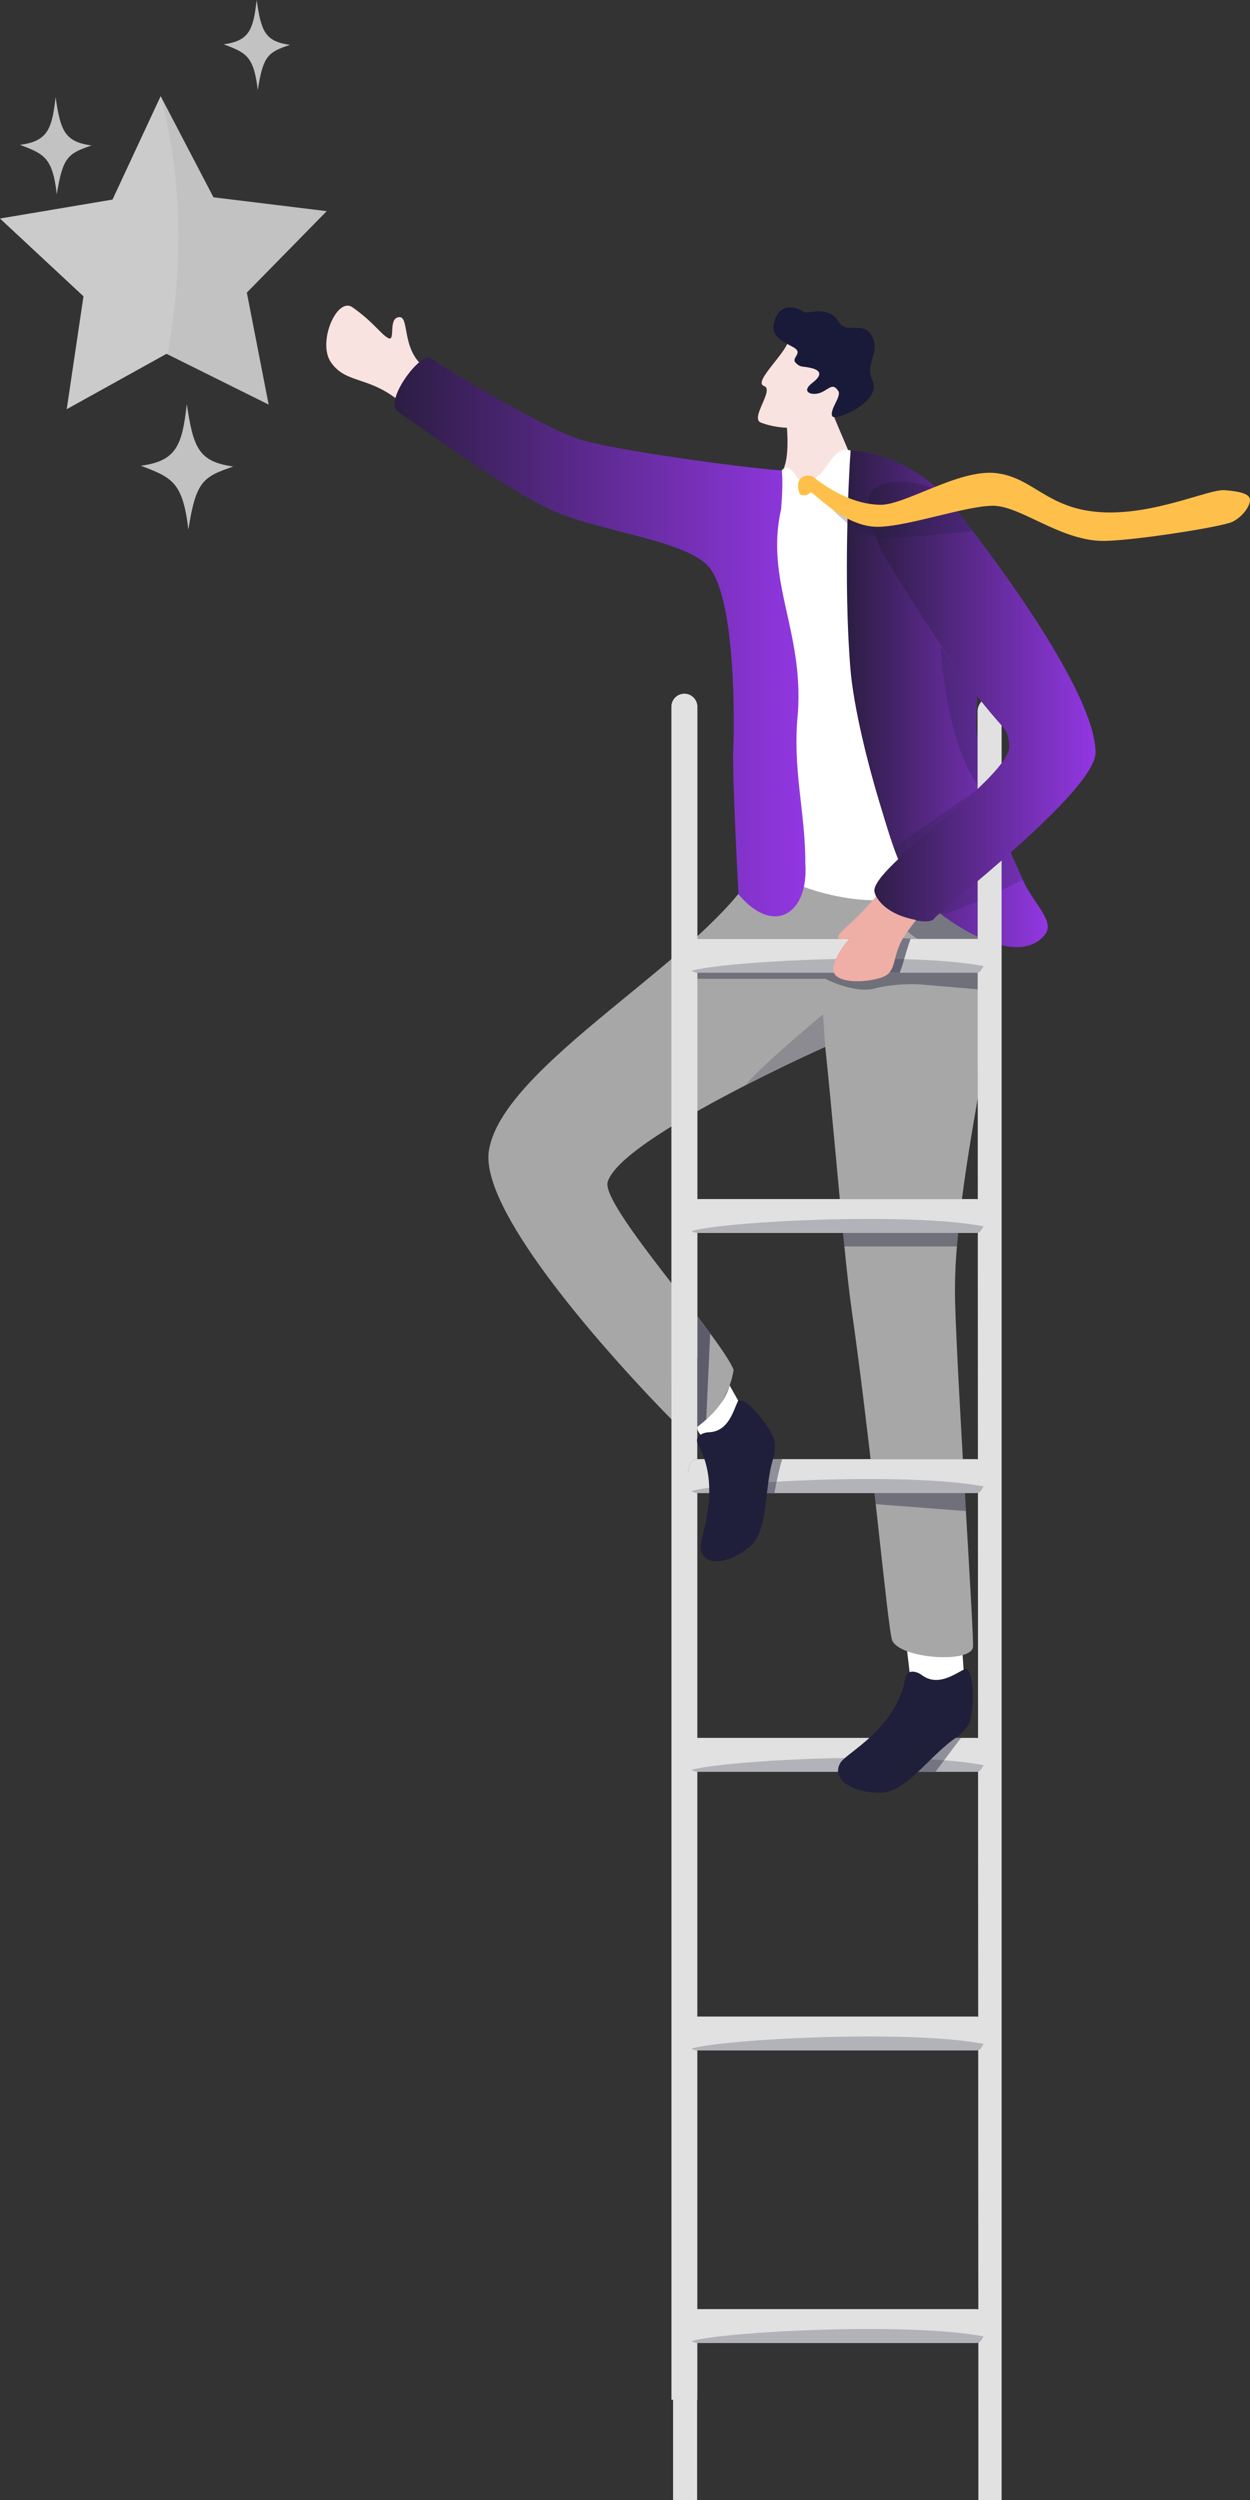 <svg width="156" height="312" viewBox="0 0 156 312" fill="none" xmlns="http://www.w3.org/2000/svg">
<rect x="0" y="0" width="156" height="312" fill="#333333" stroke="none"/>
<path d="M54.055 46.485C49.794 44.532 51.276 39.456 49.811 39.577C48.346 39.699 49.459 42.768 48.403 42.169C47.494 41.651 46.58 40.172 43.988 38.35C42.051 36.99 39.565 42.734 41.312 45.231C43.345 48.138 46.385 46.691 50.836 50.936C53.666 53.639 54.055 46.485 54.055 46.485Z" fill="#F9E3E1"/>
<path d="M101.404 62.623L107.164 60.735C107.102 58.066 104.019 52.588 103.495 50.218C102.92 47.619 99.593 45.346 99.593 45.346L97.871 50.929L98.013 51.385C98.013 51.385 98.657 55.963 97.939 58.094C97.529 59.314 97.883 61.073 96.687 62.965C95.794 64.38 101.404 62.623 101.404 62.623Z" fill="#F9E3E1"/>
<path d="M94.951 52.734C98.183 53.991 102.619 53.324 103.874 51.95C103.926 51.895 103.975 51.836 104.019 51.774C104.679 50.802 105.491 48.481 105.979 46.974C106.239 46.164 106.408 45.59 106.408 45.59L98.308 42.803C98.291 42.845 98.27 42.887 98.249 42.931C97.87 43.701 97.115 44.632 96.431 45.497C95.428 46.775 94.583 47.907 95.356 48.177C96.681 48.631 93.561 52.193 94.951 52.734Z" fill="#F9E3E1"/>
<path d="M97.853 42.695C97.981 42.773 98.115 42.85 98.251 42.926C98.502 43.065 98.761 43.201 99.015 43.338C100.339 44.065 98.671 44.648 99.298 45.275C99.925 45.902 100.047 45.66 101.165 45.914C101.682 46.029 102.119 46.213 102.221 46.523C102.323 46.833 102.101 47.228 101.362 47.798C99.846 48.969 101.397 49.459 102.503 48.967C103.538 48.506 103.931 47.754 104.616 48.791C105.063 49.478 103.468 51.156 103.869 51.943C104.222 52.617 110.148 50.093 108.882 47.485C108.833 47.386 108.789 47.284 108.752 47.18C108.621 46.823 108.564 46.443 108.587 46.064C108.671 44.593 109.793 43.422 108.669 41.686C107.882 40.473 106.132 41.139 105.465 40.834C104.357 40.327 104.76 39.628 103.503 39.115C101.892 38.464 100.918 39.292 100.158 38.836C98.978 38.119 97.191 37.909 96.588 40.315C96.298 41.496 96.969 42.153 97.853 42.695Z" fill="#191939"/>
<path d="M113.664 209.974C113.388 207.379 112.576 200.836 112.576 200.836L119.732 200.547L120.393 210.392L115.667 213.561L113.664 209.974Z" fill="white"/>
<path d="M80.946 174.169C82.682 176.013 83.795 177.127 83.795 177.127C84.649 178.478 85.975 178.587 87.295 177.867C87.593 177.702 87.875 177.51 88.137 177.293C88.939 176.619 89.615 175.81 90.136 174.901C90.509 174.264 90.819 173.593 91.064 172.896C91.286 172.266 91.451 171.618 91.558 170.959C91.185 170.008 90.088 168.388 88.635 166.423C87.343 164.676 85.769 162.66 84.172 160.612C79.858 155.05 75.368 149.183 75.836 147.526C76.716 144.379 85.649 139.233 93.036 135.445C98.364 132.718 102.886 130.691 102.995 130.649C103.898 139.511 104.594 147.51 105.208 153.842C105.265 154.439 105.323 155.018 105.384 155.584C105.696 158.716 105.99 161.375 106.286 163.447C107.342 170.919 108.263 178.631 109.022 185.343C109.115 186.158 109.205 186.957 109.292 187.741C110.348 197.215 111.061 204.205 111.368 204.783C112.584 207.072 121.205 207.572 121.425 205.556C121.501 204.851 121.057 197.399 120.545 188.608L120.385 185.854C119.876 177.118 119.342 167.657 119.193 162.423C119.148 160.14 119.224 157.858 119.422 155.584C119.477 154.879 119.541 154.169 119.614 153.453C120.63 143.298 123.1 131.946 123.57 127.955C123.736 126.546 123.857 125.276 123.949 124.102C124.211 120.726 124.234 117.335 124.016 113.956C123.931 112.343 123.839 110.875 123.866 109.288C123.884 108.018 123.836 106.748 123.721 105.483C122.804 95.27 95.4 105.992 95.4 105.992C91.932 117.59 62.894 132.066 61.02 143.552C59.821 150.817 74.575 167.402 80.946 174.169Z" fill="#A7A7A7"/>
<path opacity="0.46" d="M107.918 124.019C107.918 124.025 107.918 124.03 107.918 124.035C107.889 124.018 107.861 123.999 107.835 123.979C107.863 123.99 107.891 124.004 107.918 124.019Z" fill="#1F1F3B"/>
<path opacity="0.35" d="M124.119 121.008C123.87 120.954 112.348 118.497 110.789 112.732C110.789 112.732 120.807 113.593 124.011 113.937C124.145 116.566 124.212 119.519 124.119 121.008Z" fill="#1F1F3B"/>
<path d="M106.158 56.219C103.567 55.514 103.316 59.795 100.699 60.001C99.32 60.11 99.625 59.51 98.974 58.874C98.574 58.483 98.162 58.011 97.565 58.698C85.908 72.017 98.093 105.258 96.457 107.584C95.115 109.487 106.02 113.639 112.87 111.968C122.262 109.679 121.692 99.477 121.42 97.529C121.149 95.582 115.097 62.466 115.097 62.466C115.097 62.466 110.343 59.948 106.158 56.219Z" fill="white"/>
<path d="M69.2 63.825C75.095 66.352 84.892 67.364 88.155 70.422C91.994 74.022 91.615 91.352 91.515 93.216C91.339 96.43 92.163 111.62 92.163 111.62C96.637 116.903 100.947 113.964 100.504 107.747C100.537 101.408 98.848 95.949 99.581 88.966C100.285 78.621 95.461 72.5 97.484 63.518C97.642 61.571 97.693 59.872 97.57 58.706C93.073 58.435 76.278 56.155 72.139 54.774C67.999 53.394 56.753 46.819 53.784 44.697C52.523 43.797 47.845 50.096 49.644 51.356C54.134 54.491 64.16 61.664 69.2 63.825Z" fill="url(#paint0_linear_145_749)"/>
<path d="M106.121 83.355C106.528 88.438 108.437 95.761 109.668 99.846C111.886 107.208 112.485 109.196 115.478 112.348C116.034 112.934 116.633 113.475 117.273 113.968C120.729 116.634 127.396 120.332 130.393 116.666C131.769 114.981 128.876 112.672 127.646 109.799C127.2 108.76 126.69 107.629 126.168 106.453C125.004 103.812 123.791 100.922 123.175 98.228C122.412 94.923 121.798 91.937 121.833 90.12C121.854 89.008 121.886 88.089 121.919 87.278C121.949 86.559 121.979 85.924 122.009 85.307C122.081 83.765 122.136 82.354 122.09 80.097C122.067 78.991 122.022 77.683 121.946 76.056C121.706 71.094 120.289 64.309 118.035 61.969C112.673 56.379 106.158 56.217 106.158 56.217C105.917 59.274 105.253 72.545 106.121 83.355Z" fill="url(#paint1_linear_145_749)"/>
<path opacity="0.24" d="M123.434 99.572C118.024 94.731 117.392 80.682 117.392 80.682L121.923 86.808C121.891 87.619 121.858 88.537 121.838 89.65C121.803 91.467 122.669 96.267 123.434 99.572Z" fill="#1F1F3B"/>
<path opacity="0.2" d="M117.278 113.974H117.287C118.085 114.478 125.295 110.981 127.66 109.798C127.215 108.759 126.704 107.628 126.183 106.452L126.164 106.426L117.28 113.971L117.278 113.974Z" fill="#1F1F3B"/>
<path opacity="0.4" d="M105.204 153.818C105.26 154.415 105.318 154.994 105.38 155.559H119.414C119.469 154.855 119.533 154.145 119.605 153.429L118.984 151.758L105.47 152.663L105.204 153.818Z" fill="#1F1F3B"/>
<path opacity="0.55" d="M85.028 170.975C85.41 173.699 83.796 177.138 83.796 177.138C84.65 178.488 85.975 178.597 87.296 177.877C87.211 177.951 87.119 178.016 87.021 178.071C86.96 178.405 87.213 178.814 87.437 179.069C87.048 179.321 86.822 179.722 87.122 180.272C87.443 180.86 87.71 181.475 87.919 182.112L88.028 179.715L88.071 178.814L88.138 177.303V177.173L88.629 166.432L84.165 160.621L85.028 170.975Z" fill="#1F1F3B"/>
<path opacity="0.4" d="M86.584 122.155H102.99C102.99 122.155 106.601 124.037 109.162 123.365C111.722 122.692 114.611 122.836 114.611 122.836L122.551 123.513L121.757 120.394L87.456 120.016L86.584 122.155Z" fill="#1F1F3B"/>
<path opacity="0.4" d="M109.016 185.319C109.109 186.134 109.199 186.933 109.285 187.717L120.535 188.584L120.375 185.83L119.938 184.219L109.016 185.319Z" fill="#1F1F3B"/>
<path d="M83.796 88.194V299.492H87.019V88.109C87.019 88.055 87.009 88 87.002 87.947C86.981 87.817 86.945 87.689 86.894 87.567C86.873 87.518 86.85 87.47 86.826 87.424C86.751 87.288 86.657 87.164 86.548 87.055C86.512 87.018 86.473 86.983 86.433 86.951C86.354 86.883 86.269 86.825 86.178 86.775L86.106 86.738C85.86 86.62 85.588 86.567 85.316 86.583C85.043 86.599 84.78 86.683 84.549 86.829C84.319 86.974 84.128 87.176 83.997 87.414C83.865 87.653 83.796 87.921 83.796 88.194Z" fill="#E1E1E1"/>
<path d="M85.861 119.084V119.483C85.861 120.093 85.967 120.753 86.322 121.135C86.351 121.17 86.383 121.202 86.418 121.23C86.452 121.259 86.488 121.285 86.525 121.309C86.775 121.47 86.814 121.399 87.12 121.399H121.808C121.867 121.399 121.926 121.395 121.984 121.387C122.365 121.331 122.41 121.077 122.689 120.683C122.715 120.646 122.738 120.607 122.761 120.57C122.946 120.249 123.042 119.884 123.039 119.513V119.115C123.039 118.059 122.752 117.168 121.806 117.168H87.118C86.174 117.166 85.861 118.027 85.861 119.084Z" fill="#6B3E45"/>
<path opacity="0.24" d="M86.276 121.145C86.321 121.174 86.368 121.201 86.417 121.226C86.634 121.34 86.876 121.4 87.121 121.402H121.809C121.868 121.402 121.927 121.398 121.985 121.389C122.366 121.333 122.411 121.08 122.69 120.685C122.716 120.648 122.739 120.609 122.762 120.572C113.408 118.776 90.632 119.947 86.325 121.145H86.276Z" fill="#1F1F3B"/>
<path d="M85.861 151.551V151.958C85.861 152.567 85.967 153.228 86.322 153.612C86.351 153.645 86.383 153.676 86.418 153.705C86.451 153.734 86.487 153.76 86.525 153.784C86.775 153.944 86.814 153.874 87.12 153.874H121.808C121.867 153.874 121.926 153.87 121.984 153.862C122.365 153.805 122.41 153.552 122.689 153.157C122.715 153.12 122.738 153.082 122.761 153.045C122.946 152.723 123.042 152.359 123.039 151.988V151.59C123.039 150.534 122.752 149.643 121.806 149.643H87.118C86.174 149.634 85.861 150.495 85.861 151.551Z" fill="#6B3E45"/>
<path opacity="0.24" d="M86.276 153.617C86.321 153.647 86.368 153.674 86.417 153.698C86.634 153.812 86.876 153.872 87.121 153.874H121.809C121.868 153.874 121.927 153.87 121.985 153.862C122.366 153.805 122.411 153.552 122.69 153.157C122.716 153.12 122.739 153.082 122.762 153.045C113.408 151.249 90.632 152.421 86.325 153.619L86.276 153.617Z" fill="#1F1F3B"/>
<path d="M85.861 184.019V184.418C85.861 185.027 85.967 185.688 86.322 186.072C86.351 186.105 86.383 186.137 86.418 186.165C86.451 186.194 86.487 186.22 86.525 186.244C86.775 186.404 86.814 186.334 87.12 186.334H121.808C121.867 186.334 121.926 186.33 121.984 186.323C122.365 186.265 122.41 186.012 122.689 185.61C122.715 185.575 122.738 185.535 122.761 185.498C122.946 185.176 123.042 184.812 123.039 184.441V184.043C123.039 182.987 122.752 182.096 121.806 182.096H87.118C86.174 182.101 85.861 182.962 85.861 184.019Z" fill="#6B3E45"/>
<path opacity="0.24" d="M86.276 186.085C86.321 186.115 86.368 186.142 86.417 186.166C86.634 186.28 86.876 186.34 87.121 186.342H121.809C121.868 186.342 121.927 186.338 121.985 186.331C122.366 186.273 122.411 186.02 122.69 185.618C122.716 185.583 122.739 185.542 122.762 185.505C113.408 183.709 90.632 184.882 86.325 186.08L86.276 186.085Z" fill="#1F1F3B"/>
<path d="M85.861 218.801V219.2C85.861 219.811 85.967 220.472 86.322 220.854C86.351 220.888 86.383 220.919 86.418 220.947C86.451 220.977 86.487 221.004 86.525 221.028C86.775 221.187 86.814 221.118 87.12 221.118H121.808C121.867 221.118 121.926 221.114 121.984 221.106C122.365 221.048 122.41 220.794 122.689 220.401C122.715 220.366 122.738 220.327 122.761 220.29C122.946 219.969 123.042 219.605 123.039 219.234V218.836C123.039 217.779 122.752 216.887 121.806 216.887H87.118C86.174 216.883 85.861 217.744 85.861 218.801Z" fill="#6B3E45"/>
<path opacity="0.24" d="M86.276 220.868C86.321 220.897 86.368 220.924 86.417 220.947C86.634 221.062 86.876 221.122 87.121 221.123H121.809C121.868 221.123 121.927 221.119 121.985 221.111C122.366 221.053 122.411 220.799 122.69 220.407C122.716 220.372 122.739 220.333 122.762 220.296C113.408 218.498 90.632 219.671 86.325 220.868H86.276Z" fill="#1F1F3B"/>
<path d="M85.861 253.584V253.983C85.861 254.593 85.967 255.253 86.322 255.635C86.351 255.67 86.383 255.702 86.418 255.73C86.452 255.759 86.488 255.785 86.525 255.809C86.775 255.97 86.814 255.899 87.12 255.899H121.808C121.867 255.899 121.926 255.895 121.984 255.887C122.365 255.831 122.41 255.577 122.689 255.183C122.715 255.146 122.738 255.107 122.761 255.07C122.946 254.749 123.042 254.384 123.039 254.013V253.615C123.039 252.559 122.752 251.668 121.806 251.668H87.118C86.174 251.666 85.861 252.527 85.861 253.584Z" fill="#6B3E45"/>
<path opacity="0.24" d="M86.276 255.649C86.321 255.678 86.368 255.705 86.417 255.73C86.634 255.844 86.876 255.904 87.121 255.906H121.809C121.868 255.906 121.927 255.902 121.985 255.893C122.366 255.837 122.411 255.583 122.69 255.189C122.716 255.152 122.739 255.113 122.762 255.076C113.408 253.28 90.632 254.451 86.325 255.649H86.276Z" fill="#1F1F3B"/>
<path d="M85.861 290.092V290.491C85.861 291.102 85.967 291.761 86.322 292.145C86.351 292.179 86.383 292.21 86.418 292.238C86.451 292.267 86.487 292.294 86.525 292.317C86.775 292.478 86.814 292.409 87.12 292.409H121.808C121.867 292.409 121.926 292.405 121.984 292.397C122.365 292.339 122.41 292.085 122.689 291.692C122.715 291.656 122.739 291.619 122.761 291.58C122.946 291.258 123.042 290.894 123.039 290.523V290.125C123.039 289.069 122.752 288.178 121.806 288.178H87.118C86.174 288.174 85.861 289.035 85.861 290.092Z" fill="#6B3E45"/>
<path opacity="0.24" d="M86.276 292.158C86.322 292.186 86.367 292.212 86.417 292.237C86.634 292.352 86.876 292.412 87.121 292.413H121.809C121.868 292.413 121.927 292.409 121.985 292.401C122.366 292.343 122.411 292.089 122.69 291.696C122.716 291.66 122.74 291.622 122.762 291.584C113.408 289.788 90.632 290.96 86.325 292.158H86.276Z" fill="#1F1F3B"/>
<path d="M122 88.773L122.016 119.354V122.761V123.829L122.031 153.665V158.131L122.047 187.969V192.435L122.065 224.718V228.134V229.189L122.084 261.474V265.94L122.101 300.05V304.516V312H125V88.704C125 88.252 124.849 87.819 124.582 87.499C124.314 87.18 123.951 87 123.573 87C122.787 87.032 122 87.83 122 88.773Z" fill="#E1E1E1"/>
<path d="M84 181V312H87V183.832C86.752 184.035 86.495 184.221 86.228 184.39C85.475 183.29 84.668 182.043 84 181Z" fill="#E1E1E1"/>
<path d="M83.796 88.194V171.954L87.022 169.375V88.201C87.022 87.773 86.852 87.363 86.549 87.06C86.247 86.758 85.837 86.588 85.409 86.588C84.981 86.588 84.571 86.758 84.268 87.06C83.966 87.363 83.796 87.773 83.796 88.201V88.194Z" fill="#E1E1E1"/>
<path d="M85.861 119.084V119.482C85.861 120.093 85.965 120.753 86.321 121.135C86.35 121.17 86.383 121.202 86.418 121.231C86.451 121.26 86.487 121.286 86.525 121.31C86.743 121.451 86.802 121.414 87.02 121.403H87.12H121.808C121.867 121.404 121.926 121.4 121.984 121.391C122.365 121.334 122.411 121.081 122.689 120.686C122.714 120.65 122.738 120.613 122.759 120.574C122.945 120.253 123.042 119.888 123.039 119.517V119.119C123.039 118.063 122.75 117.172 121.807 117.172H87.118H87.018C86.152 117.228 85.861 118.065 85.861 119.084Z" fill="#E1E1E1"/>
<path opacity="0.24" d="M86.275 121.143C86.321 121.171 86.368 121.199 86.418 121.224C86.604 121.323 86.809 121.383 87.02 121.4H121.805C121.864 121.401 121.923 121.397 121.981 121.388C122.361 121.331 122.407 121.078 122.685 120.683C122.711 120.647 122.734 120.609 122.756 120.571C122.437 120.509 122.104 120.453 121.756 120.394C119.335 120.016 116.22 119.798 112.837 119.702C111.404 119.662 109.925 119.643 108.435 119.643C99.728 119.643 90.475 120.284 87.025 120.977C86.756 121.03 86.523 121.085 86.321 121.139C86.306 121.141 86.29 121.143 86.275 121.143Z" fill="#1F1F3B"/>
<path d="M85.861 151.551V151.958C85.861 152.567 85.967 153.228 86.322 153.612C86.351 153.645 86.383 153.676 86.418 153.705C86.451 153.734 86.487 153.76 86.525 153.784C86.775 153.944 86.814 153.874 87.12 153.874H121.808C121.867 153.874 121.926 153.87 121.984 153.862C122.365 153.805 122.41 153.552 122.689 153.157C122.715 153.12 122.738 153.082 122.761 153.045C122.946 152.723 123.042 152.359 123.039 151.988V151.59C123.039 150.534 122.752 149.643 121.806 149.643H87.118C86.174 149.634 85.861 150.495 85.861 151.551Z" fill="#E1E1E1"/>
<path opacity="0.24" d="M86.276 153.617C86.321 153.647 86.368 153.674 86.417 153.698C86.634 153.812 86.876 153.872 87.121 153.874H121.809C121.868 153.874 121.927 153.87 121.985 153.862C122.366 153.805 122.411 153.552 122.69 153.157C122.716 153.12 122.739 153.082 122.762 153.045C113.408 151.249 90.632 152.421 86.325 153.619L86.276 153.617Z" fill="#1F1F3B"/>
<path d="M85.861 184.019V184.419C85.861 185.028 85.965 185.688 86.321 186.07C86.35 186.105 86.383 186.136 86.418 186.165C86.451 186.195 86.487 186.222 86.525 186.246C86.743 186.385 86.801 186.348 87.02 186.338H87.12H121.808C121.867 186.338 121.926 186.335 121.984 186.327C122.365 186.269 122.41 186.016 122.689 185.614C122.714 185.578 122.738 185.54 122.759 185.502C122.945 185.181 123.042 184.816 123.039 184.445V184.047C123.039 182.991 122.75 182.1 121.806 182.1H87.118H87.018C86.152 182.163 85.861 183.001 85.861 184.019Z" fill="#E1E1E1"/>
<path opacity="0.24" d="M86.275 186.085C86.321 186.113 86.368 186.141 86.418 186.166C86.604 186.265 86.809 186.325 87.02 186.342H121.805C121.864 186.342 121.923 186.339 121.981 186.331C122.361 186.273 122.407 186.02 122.685 185.618C122.711 185.582 122.735 185.544 122.756 185.505C122.452 185.446 122.132 185.39 121.796 185.34C115.665 184.373 105.058 184.447 96.909 184.919C95.946 184.974 95.016 185.035 94.132 185.095C91.033 185.326 88.497 185.613 87.018 185.909C86.749 185.961 86.516 186.016 86.314 186.071C86.301 186.076 86.288 186.081 86.275 186.085Z" fill="#1F1F3B"/>
<path d="M85.862 218.801V219.2C85.862 219.811 85.966 220.47 86.321 220.854C86.35 220.888 86.383 220.919 86.418 220.947C86.451 220.977 86.487 221.003 86.525 221.026C86.744 221.167 86.802 221.132 87.02 221.121H87.121H121.821C121.877 221.121 121.934 221.121 121.988 221.109C122.369 221.051 122.414 220.797 122.693 220.405C122.718 220.369 122.742 220.332 122.763 220.294C122.949 219.973 123.046 219.608 123.043 219.237V218.838C123.043 217.781 122.758 216.901 121.825 216.89H87.121C87.087 216.888 87.054 216.888 87.02 216.89C86.152 216.946 85.862 217.783 85.862 218.801Z" fill="#E1E1E1"/>
<path opacity="0.24" d="M86.274 220.867C86.32 220.896 86.368 220.923 86.417 220.946C86.603 221.047 86.808 221.107 87.019 221.122H87.119H121.82C121.876 221.122 121.932 221.122 121.987 221.11C122.367 221.052 122.413 220.798 122.691 220.406C122.717 220.37 122.741 220.333 122.762 220.295C122.464 220.237 122.151 220.182 121.825 220.131C120.647 219.944 119.302 219.797 117.84 219.684C116.379 219.571 114.847 219.492 113.236 219.443C103.402 219.133 91.127 219.881 87.024 220.705C86.755 220.758 86.522 220.813 86.32 220.867H86.274Z" fill="#1F1F3B"/>
<path d="M85.861 253.584V253.983C85.861 254.593 85.967 255.253 86.322 255.635C86.351 255.67 86.383 255.702 86.418 255.73C86.452 255.759 86.488 255.785 86.525 255.809C86.775 255.97 86.814 255.899 87.12 255.899H121.808C121.867 255.899 121.926 255.895 121.984 255.887C122.365 255.831 122.41 255.577 122.689 255.183C122.715 255.146 122.738 255.107 122.761 255.07C122.946 254.749 123.042 254.384 123.039 254.013V253.615C123.039 252.559 122.752 251.668 121.806 251.668H87.118C86.174 251.666 85.861 252.527 85.861 253.584Z" fill="#E1E1E1"/>
<path opacity="0.24" d="M86.276 255.649C86.321 255.678 86.368 255.705 86.417 255.73C86.634 255.844 86.876 255.904 87.121 255.906H121.809C121.868 255.906 121.927 255.902 121.985 255.893C122.366 255.837 122.411 255.583 122.69 255.189C122.716 255.152 122.739 255.113 122.762 255.076C113.408 253.28 90.632 254.451 86.325 255.649H86.276Z" fill="#1F1F3B"/>
<path d="M85.861 290.092V290.491C85.861 291.102 85.967 291.761 86.322 292.145C86.351 292.179 86.383 292.21 86.418 292.238C86.451 292.267 86.487 292.294 86.525 292.317C86.775 292.478 86.814 292.409 87.12 292.409H121.808C121.867 292.409 121.926 292.405 121.984 292.397C122.365 292.339 122.41 292.085 122.689 291.692C122.715 291.656 122.739 291.619 122.761 291.58C122.946 291.258 123.042 290.894 123.039 290.523V290.125C123.039 289.069 122.752 288.178 121.806 288.178H87.118C86.174 288.174 85.861 289.035 85.861 290.092Z" fill="#E1E1E1"/>
<path opacity="0.24" d="M86.276 292.158C86.322 292.186 86.367 292.212 86.417 292.237C86.634 292.352 86.876 292.412 87.121 292.413H121.809C121.868 292.413 121.927 292.409 121.985 292.401C122.366 292.343 122.411 292.089 122.69 291.696C122.716 291.66 122.74 291.622 122.762 291.584C113.408 289.788 90.632 290.96 86.325 292.158H86.276Z" fill="#1F1F3B"/>
<path d="M110.78 70.07C125.173 93.675 125.591 89.171 125.952 93.033C126.313 96.894 108.463 108.392 109.138 111.317C109.812 114.242 115.901 115.68 116.559 114.663C117.218 113.645 136.719 98.755 136.723 93.926C136.723 85.356 119.808 64.071 117.986 61.958C116.163 59.845 108.292 58.936 108.377 62.717C108.461 66.497 110.78 70.07 110.78 70.07Z" fill="url(#paint2_linear_145_749)"/>
<path opacity="0.55" d="M107.004 116.869L107.157 117.167L108.43 119.632L109.337 121.393H112.291C112.507 120.837 112.69 120.269 112.839 119.692C113.035 119.03 113.283 118.197 113.637 117.16L107.004 116.869Z" fill="#1F1F3B"/>
<path opacity="0.24" d="M101.643 61.1C101.875 60.924 104.666 65.391 108.091 66.643C109.041 67.007 110.053 67.183 111.07 67.162C114.081 67.06 121.424 66.27 121.424 66.27C121.424 66.27 119.663 64.03 118.466 62.748C115.793 63.834 112.766 64.21 111.186 64.181C110.049 64.155 108.921 63.96 107.841 63.602C105.869 62.965 104.154 61.908 102.845 60.973C102.178 60.496 102.027 59.693 101.261 59.732C100.273 59.776 101.345 61.324 101.643 61.1Z" fill="#1F1F3B"/>
<path d="M99.596 60.555C99.592 60.399 99.62 60.243 99.677 60.098C99.735 59.952 99.822 59.82 99.932 59.709C100.042 59.598 100.174 59.51 100.319 59.451C100.464 59.392 100.619 59.363 100.775 59.365C101.48 59.33 101.55 59.599 102.165 60.039C104.014 61.36 106.743 62.945 109.851 62.999C112.958 63.054 119.711 58.485 124.342 59.048C128.973 59.612 130.649 63.477 137.309 63.917C143.968 64.357 150.857 61.019 152.822 61.173C154.787 61.328 155.991 61.636 156 62.392C156.009 63.147 155.12 64.473 153.801 65.125C152.482 65.776 140.506 67.636 137.302 67.5C132.069 67.278 127.286 63.114 123.92 63.119C120.553 63.124 113.666 65.612 109.736 65.745C105.354 65.894 101.444 61.253 101.17 61.466C100.895 61.679 100.642 61.883 100.073 61.795C99.687 61.735 99.597 60.985 99.596 60.555Z" fill="#FEC04B"/>
<path d="M104.171 121.568C104.999 122.79 108.397 122.591 110.119 121.954C111.841 121.316 111.352 119.745 112.438 117.564C112.933 116.571 114.217 114.97 114.324 114.813C112.292 114.424 110.392 113.635 109.332 111.871C106.543 115.171 105.231 115.847 104.738 116.625C104.034 117.758 106.446 116.83 105.971 117.215C105.495 117.601 103.384 120.408 104.171 121.568Z" fill="#EFAEA6"/>
<path d="M115.022 209.034C114.404 208.569 113.199 208.279 113 209.386C111.861 215.738 105.688 218.719 104.915 219.951C103.626 221.987 106.292 223.779 109.956 223.732C113.126 223.691 116.056 219.011 119.383 216.812C119.987 216.412 120.915 215.403 121.084 214.734C121.685 212.316 121.459 208.326 120.493 208.256C119.114 208.923 117.04 210.547 115.022 209.034Z" fill="#1F1F3B"/>
<path d="M87.436 179.058V179.067L87.524 179.166C87.7 179.361 87.865 179.543 88.02 179.705C88.103 179.791 88.183 179.881 88.256 179.948L91.512 181.261L91.752 181.358L91.787 181.251L93.305 176.371L92.132 174.813L91.06 172.904C90.859 173.614 90.547 174.288 90.135 174.901C89.571 175.737 88.902 176.497 88.144 177.162C87.909 177.365 87.684 177.553 87.469 177.725L87.293 177.866C87.209 177.94 87.117 178.005 87.019 178.06C86.966 178.395 87.212 178.803 87.436 179.058Z" fill="white"/>
<path d="M87.918 182.102C89.547 187.059 87.3 191.982 87.441 193.225C87.707 195.562 90.827 195.291 93.581 193.014C95.963 191.044 95.324 185.698 96.506 181.993C96.721 181.319 96.814 179.991 96.527 179.375C95.513 177.19 92.94 174.33 92.135 174.797L92.114 174.809C91.479 176.161 90.896 178.662 88.44 178.748C88.315 178.753 88.192 178.769 88.07 178.795C87.845 178.843 87.631 178.929 87.436 179.051C87.047 179.303 86.821 179.704 87.121 180.253C87.443 180.844 87.71 181.463 87.918 182.102Z" fill="#1F1F3B"/>
<path opacity="0.42" d="M111.783 221.118H116.757L117.837 219.67C118.617 218.626 119.422 217.545 119.938 216.883H115.416L113.232 219.429L111.783 221.118Z" fill="#1F1F3B"/>
<path opacity="0.2" d="M121.737 98.717L112.093 107.229L111.54 105.783L121.737 98.717Z" fill="#1F1F3B"/>
<path opacity="0.42" d="M93.833 186.334H96.65C96.721 185.925 96.809 185.453 96.92 184.911C97.096 184.071 97.323 183.104 97.615 182.094H94.879L94.143 185.087L93.833 186.334Z" fill="#1F1F3B"/>
<path opacity="0.55" d="M93.029 135.421C98.357 132.693 102.879 130.666 102.988 130.624L102.712 126.592C102.712 126.592 95.267 132.765 93.029 135.421Z" fill="#747480"/>
<path d="M10.419 36.979L8.329 51.064L20.779 44.154L20.912 44.221L33.529 50.495L30.805 36.519L40.775 26.352L26.641 24.623L20.063 12.019L20.052 12L14.041 24.909L-3.8147e-06 27.273L10.419 36.979Z" fill="white" fill-opacity="0.7"/>
<path d="M11.426 18.155C8.047 17.683 7.563 16.325 6.936 12.115C6.497 16.109 5.939 17.623 2.502 18.079C5.495 19.218 6.552 19.632 7.089 24.242C7.835 19.572 8.494 19.159 11.426 18.155Z" fill="white" fill-opacity="0.7"/>
<path d="M29.121 58.223C24.749 57.612 24.124 55.855 23.31 50.41C22.745 55.576 22.021 57.536 17.577 58.124C21.451 59.598 22.816 60.132 23.508 66.103C24.457 60.056 25.316 59.515 29.121 58.223Z" fill="white" fill-opacity="0.7"/>
<path d="M36.184 5.599C33.05 5.161 32.602 3.902 32.028 0C31.621 3.698 31.104 5.106 27.917 5.529C30.697 6.585 31.672 6.968 32.169 11.248C32.847 6.913 33.456 6.529 36.184 5.599Z" fill="white" fill-opacity="0.7"/>
<path opacity="0.15" d="M10.419 36.977L8.329 51.064L20.779 44.154L20.912 44.221C23.537 29.532 21.825 18.865 20.065 12.019L20.052 12L14.041 24.909L5.91278e-05 27.273L10.419 36.977Z" fill="white"/>
<defs>
<linearGradient id="paint0_linear_145_749" x1="100.535" y1="79.484" x2="49.237" y2="79.484" gradientUnits="userSpaceOnUse">
<stop stop-color="#9237E3"/>
<stop offset="1" stop-color="#2C1D43"/>
</linearGradient>
<linearGradient id="paint1_linear_145_749" x1="130.756" y1="87.21" x2="105.688" y2="87.21" gradientUnits="userSpaceOnUse">
<stop stop-color="#9237E3"/>
<stop offset="1" stop-color="#2C1D43"/>
</linearGradient>
<linearGradient id="paint2_linear_145_749" x1="136.723" y1="87.558" x2="108.376" y2="87.558" gradientUnits="userSpaceOnUse">
<stop stop-color="#9237E3"/>
<stop offset="1" stop-color="#2C1D43"/>
</linearGradient>
</defs>
</svg>
